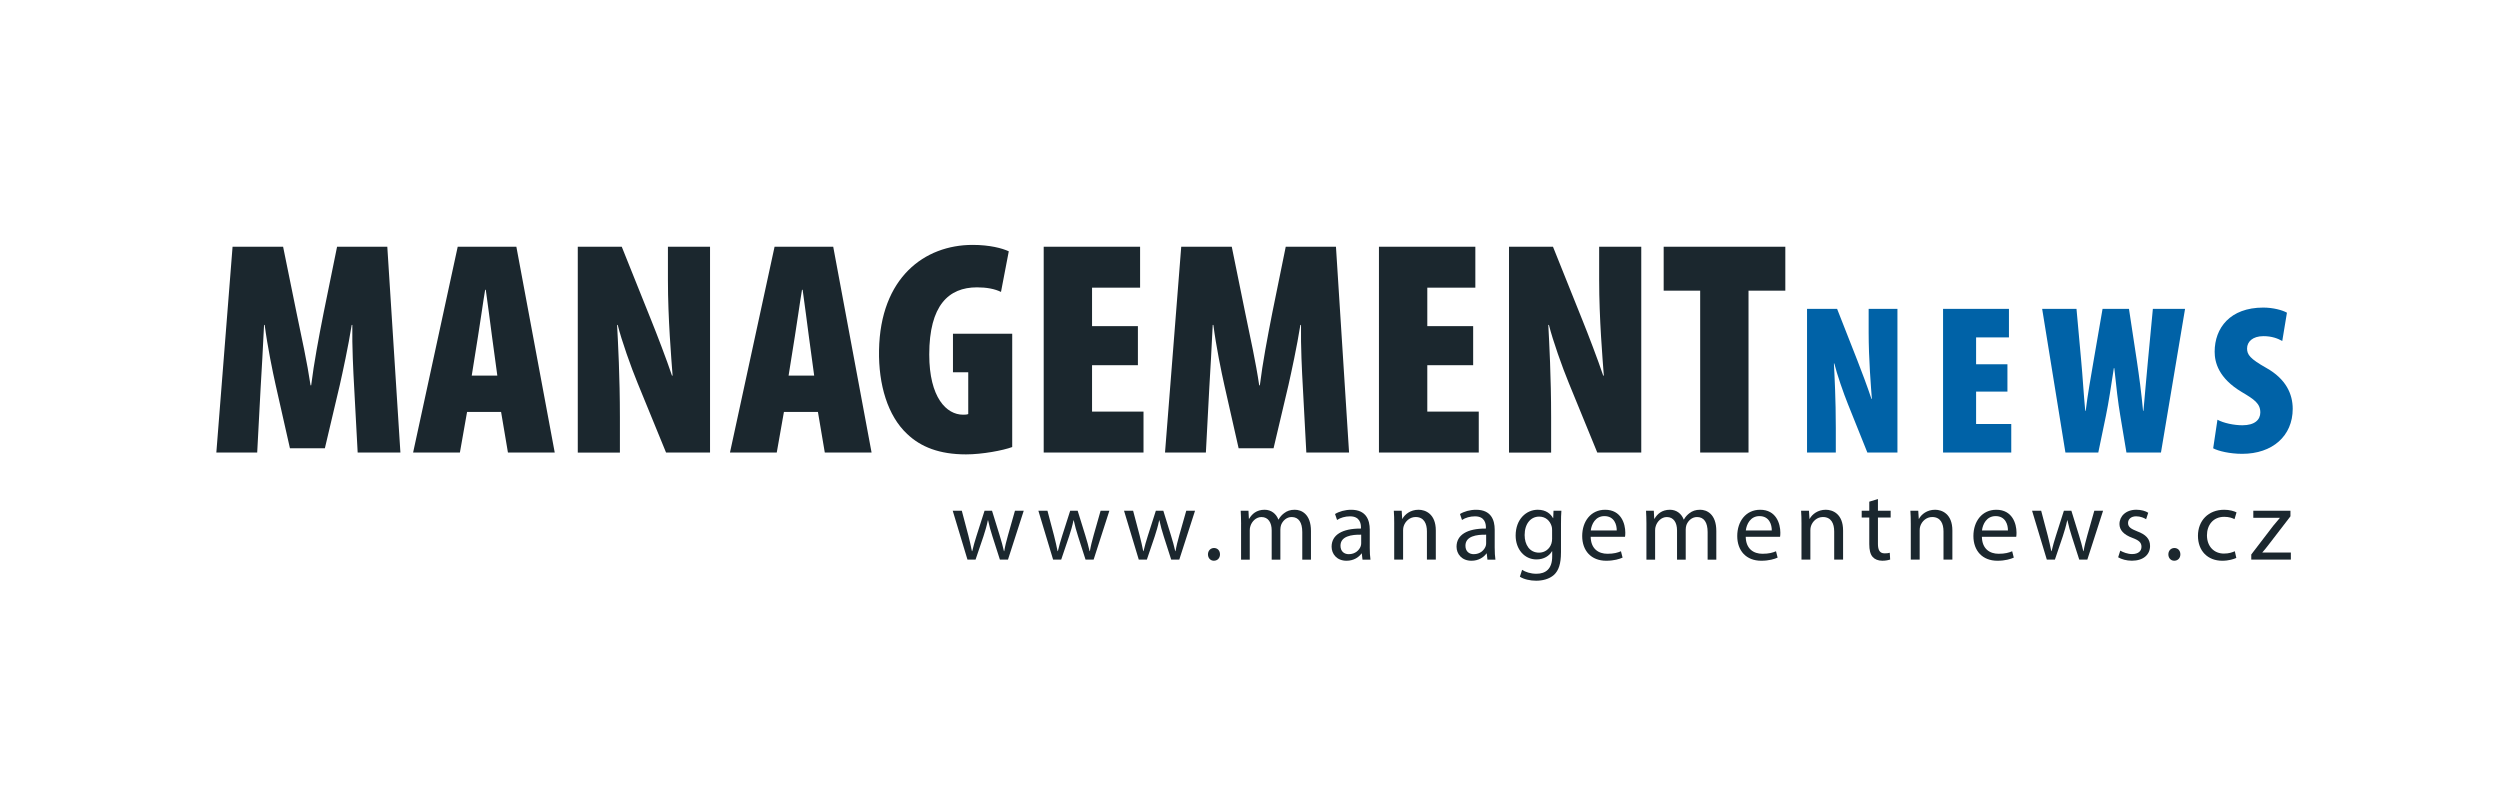 <?xml version="1.0" encoding="UTF-8" standalone="no"?>
<!-- Generator: Adobe Illustrator 14.0.0, SVG Export Plug-In . SVG Version: 6.00 Build 43363)  -->

<svg
   xmlns:dc="http://purl.org/dc/elements/1.1/"
   xmlns:cc="http://creativecommons.org/ns#"
   xmlns:rdf="http://www.w3.org/1999/02/22-rdf-syntax-ns#"
   xmlns="http://www.w3.org/2000/svg"
   xmlns:sodipodi="http://sodipodi.sourceforge.net/DTD/sodipodi-0.dtd"
   xmlns:inkscape="http://www.inkscape.org/namespaces/inkscape"
   version="1.1"
   x="0px"
   y="0px"
   width="198px"
   height="62.362px"
   viewBox="0 0 198 62.362"
   enable-background="new 0 0 198 62.362"
   xml:space="preserve"
   id="svg2"
   inkscape:version="0.91 r"
   sodipodi:docname="logo-managementnews.svg"><defs
     id="defs84" /><sodipodi:namedview
     pagecolor="#ffffff"
     bordercolor="#666666"
     borderopacity="1"
     objecttolerance="10"
     gridtolerance="10"
     guidetolerance="10"
     inkscape:pageopacity="0"
     inkscape:pageshadow="2"
     inkscape:window-width="1680"
     inkscape:window-height="1023"
     id="namedview82"
     showgrid="false"
     inkscape:zoom="1.6919192"
     inkscape:cx="100.18209"
     inkscape:cy="31.181"
     inkscape:window-x="0"
     inkscape:window-y="0"
     inkscape:window-maximized="1"
     inkscape:current-layer="svg2" /><g
     id="Vrstva_1"
     inkscape:export-xdpi="328.23251"
     inkscape:export-ydpi="328.23251"><g
       id="g5"><path
         fill="#1B272E"
         d="M76.176,40.452l0.52,1.967c0.104,0.433,0.208,0.832,0.28,1.231h0.024c0.088-0.392,0.216-0.808,0.344-1.223    l0.632-1.976h0.592l0.6,1.936c0.144,0.464,0.256,0.871,0.344,1.263h0.024c0.064-0.392,0.168-0.799,0.296-1.255l0.552-1.943h0.695    l-1.247,3.87h-0.64l-0.592-1.847c-0.136-0.432-0.248-0.815-0.344-1.271h-0.016c-0.096,0.464-0.216,0.863-0.352,1.279l-0.624,1.839    h-0.64l-1.167-3.87H76.176z"
         id="path7" /><path
         fill="#1B272E"
         d="M82.959,40.452l0.52,1.967c0.104,0.433,0.208,0.832,0.28,1.231h0.024c0.088-0.392,0.216-0.808,0.344-1.223    l0.632-1.976h0.592l0.6,1.936c0.144,0.464,0.256,0.871,0.344,1.263h0.024c0.064-0.392,0.168-0.799,0.296-1.255l0.552-1.943h0.695    l-1.247,3.87h-0.64l-0.592-1.847c-0.136-0.432-0.248-0.815-0.344-1.271h-0.016c-0.096,0.464-0.216,0.863-0.352,1.279l-0.624,1.839    h-0.64l-1.167-3.87H82.959z"
         id="path9" /><path
         fill="#1B272E"
         d="M89.743,40.452l0.52,1.967c0.104,0.433,0.208,0.832,0.28,1.231h0.024c0.088-0.392,0.216-0.808,0.344-1.223    l0.632-1.976h0.592l0.6,1.936c0.144,0.464,0.256,0.871,0.344,1.263h0.024c0.064-0.392,0.168-0.799,0.296-1.255l0.552-1.943h0.695    l-1.247,3.87h-0.64l-0.592-1.847c-0.136-0.432-0.248-0.815-0.344-1.271h-0.016c-0.096,0.464-0.216,0.863-0.352,1.279l-0.624,1.839    h-0.64l-1.167-3.87H89.743z"
         id="path11" /><path
         fill="#1B272E"
         d="M95.671,43.906c0-0.287,0.2-0.504,0.48-0.504s0.472,0.208,0.472,0.504c0,0.288-0.192,0.504-0.488,0.504    C95.863,44.41,95.671,44.194,95.671,43.906z"
         id="path13" /><path
         fill="#1B272E"
         d="M98.295,41.5c0-0.408-0.016-0.728-0.032-1.048h0.616l0.032,0.632h0.024    c0.216-0.368,0.576-0.712,1.224-0.712c0.52,0,0.919,0.32,1.087,0.776h0.016c0.12-0.225,0.28-0.384,0.439-0.504    c0.232-0.176,0.48-0.272,0.848-0.272c0.52,0,1.279,0.336,1.279,1.68v2.271h-0.688V42.14c0-0.752-0.28-1.191-0.84-1.191    c-0.408,0-0.711,0.296-0.839,0.632c-0.032,0.104-0.056,0.224-0.056,0.352v2.391h-0.688v-2.318c0-0.616-0.272-1.056-0.808-1.056    c-0.432,0-0.76,0.352-0.872,0.703c-0.04,0.097-0.056,0.225-0.056,0.344v2.327h-0.688V41.5z"
         id="path15" /><path
         fill="#1B272E"
         d="M108.485,43.395c0,0.336,0.016,0.664,0.056,0.928h-0.631l-0.056-0.487h-0.024    c-0.216,0.304-0.631,0.575-1.183,0.575c-0.784,0-1.184-0.552-1.184-1.111c0-0.936,0.832-1.447,2.327-1.439v-0.08    c0-0.312-0.088-0.896-0.879-0.887c-0.368,0-0.744,0.104-1.016,0.287l-0.16-0.472c0.32-0.199,0.792-0.336,1.279-0.336    c1.183,0,1.471,0.808,1.471,1.575V43.395z M107.806,42.348c-0.768-0.017-1.639,0.119-1.639,0.871c0,0.464,0.304,0.672,0.656,0.672    c0.512,0,0.839-0.32,0.951-0.647c0.024-0.08,0.032-0.16,0.032-0.225V42.348z"
         id="path17" /><path
         fill="#1B272E"
         d="M110.422,41.5c0-0.408-0.008-0.728-0.032-1.048h0.624l0.04,0.64h0.016c0.192-0.359,0.64-0.72,1.279-0.72    c0.536,0,1.367,0.32,1.367,1.647v2.303h-0.704v-2.23c0-0.624-0.232-1.144-0.896-1.144c-0.456,0-0.815,0.328-0.943,0.72    c-0.032,0.088-0.048,0.208-0.048,0.327v2.327h-0.704V41.5z"
         id="path19" /><path
         fill="#1B272E"
         d="M118.381,43.395c0,0.336,0.016,0.664,0.056,0.928h-0.632l-0.056-0.487h-0.024    c-0.216,0.304-0.632,0.575-1.183,0.575c-0.784,0-1.184-0.552-1.184-1.111c0-0.936,0.832-1.447,2.327-1.439v-0.08    c0-0.312-0.088-0.896-0.879-0.887c-0.368,0-0.744,0.104-1.016,0.287l-0.16-0.472c0.32-0.199,0.792-0.336,1.279-0.336    c1.183,0,1.471,0.808,1.471,1.575V43.395z M117.702,42.348c-0.768-0.017-1.639,0.119-1.639,0.871c0,0.464,0.304,0.672,0.656,0.672    c0.512,0,0.839-0.32,0.952-0.647c0.024-0.08,0.032-0.16,0.032-0.225V42.348z"
         id="path21" /><path
         fill="#1B272E"
         d="M123.629,43.755c0,0.896-0.184,1.431-0.552,1.774c-0.384,0.344-0.928,0.464-1.416,0.464    c-0.463,0-0.975-0.111-1.287-0.319l0.176-0.544c0.256,0.168,0.656,0.312,1.135,0.312c0.72,0,1.248-0.376,1.248-1.359v-0.424    h-0.016c-0.208,0.36-0.631,0.648-1.231,0.648c-0.959,0-1.647-0.816-1.647-1.888c0-1.311,0.855-2.047,1.751-2.047    c0.672,0,1.032,0.344,1.208,0.664h0.016l0.024-0.584h0.624c-0.024,0.272-0.032,0.592-0.032,1.056V43.755z M122.925,41.979    c0-0.12-0.008-0.224-0.04-0.312c-0.128-0.416-0.464-0.752-0.983-0.752c-0.672,0-1.151,0.567-1.151,1.463    c0,0.76,0.392,1.392,1.143,1.392c0.44,0,0.832-0.271,0.976-0.72c0.04-0.12,0.056-0.256,0.056-0.376V41.979z"
         id="path23" /><path
         fill="#1B272E"
         d="M125.982,42.516c0.016,0.951,0.616,1.343,1.327,1.343c0.504,0,0.815-0.088,1.071-0.2l0.128,0.504    c-0.248,0.112-0.68,0.248-1.295,0.248c-1.191,0-1.903-0.791-1.903-1.959c0-1.167,0.688-2.079,1.815-2.079    c1.271,0,1.599,1.104,1.599,1.815c0,0.144-0.008,0.248-0.024,0.328H125.982z M128.045,42.012c0.008-0.439-0.184-1.136-0.975-1.136    c-0.72,0-1.023,0.647-1.08,1.136H128.045z"
         id="path25" /><path
         fill="#1B272E"
         d="M130.398,41.5c0-0.408-0.016-0.728-0.032-1.048h0.616l0.032,0.632h0.024    c0.216-0.368,0.576-0.712,1.224-0.712c0.52,0,0.919,0.32,1.087,0.776h0.016c0.12-0.225,0.28-0.384,0.44-0.504    c0.232-0.176,0.48-0.272,0.848-0.272c0.52,0,1.279,0.336,1.279,1.68v2.271h-0.688V42.14c0-0.752-0.28-1.191-0.84-1.191    c-0.408,0-0.711,0.296-0.839,0.632c-0.032,0.104-0.056,0.224-0.056,0.352v2.391h-0.688v-2.318c0-0.616-0.272-1.056-0.808-1.056    c-0.432,0-0.759,0.352-0.872,0.703c-0.04,0.097-0.056,0.225-0.056,0.344v2.327h-0.688V41.5z"
         id="path27" /><path
         fill="#1B272E"
         d="M138.262,42.516c0.016,0.951,0.616,1.343,1.327,1.343c0.504,0,0.815-0.088,1.071-0.2l0.128,0.504    c-0.248,0.112-0.68,0.248-1.295,0.248c-1.191,0-1.903-0.791-1.903-1.959c0-1.167,0.688-2.079,1.815-2.079    c1.271,0,1.599,1.104,1.599,1.815c0,0.144-0.008,0.248-0.024,0.328H138.262z M140.324,42.012c0.008-0.439-0.184-1.136-0.975-1.136    c-0.72,0-1.023,0.647-1.08,1.136H140.324z"
         id="path29" /><path
         fill="#1B272E"
         d="M142.678,41.5c0-0.408-0.008-0.728-0.032-1.048h0.624l0.04,0.64h0.016c0.192-0.359,0.64-0.72,1.279-0.72    c0.536,0,1.367,0.32,1.367,1.647v2.303h-0.704v-2.23c0-0.624-0.232-1.144-0.896-1.144c-0.456,0-0.815,0.328-0.943,0.72    c-0.032,0.088-0.048,0.208-0.048,0.327v2.327h-0.704V41.5z"
         id="path31" /><path
         fill="#1B272E"
         d="M148.733,39.525v0.927h1.007v0.536h-1.007v2.087c0,0.479,0.136,0.751,0.528,0.751    c0.192,0,0.304-0.016,0.408-0.048l0.032,0.536c-0.136,0.048-0.352,0.096-0.624,0.096c-0.328,0-0.592-0.112-0.759-0.296    c-0.192-0.216-0.272-0.56-0.272-1.016v-2.11h-0.6v-0.536h0.6v-0.72L148.733,39.525z"
         id="path33" /><path
         fill="#1B272E"
         d="M151.334,41.5c0-0.408-0.008-0.728-0.032-1.048h0.624l0.04,0.64h0.016c0.192-0.359,0.64-0.72,1.279-0.72    c0.536,0,1.367,0.32,1.367,1.647v2.303h-0.703v-2.23c0-0.624-0.232-1.144-0.896-1.144c-0.456,0-0.815,0.328-0.943,0.72    c-0.032,0.088-0.048,0.208-0.048,0.327v2.327h-0.704V41.5z"
         id="path35" /><path
         fill="#1B272E"
         d="M156.966,42.516c0.016,0.951,0.615,1.343,1.327,1.343c0.504,0,0.815-0.088,1.071-0.2l0.128,0.504    c-0.247,0.112-0.68,0.248-1.295,0.248c-1.191,0-1.903-0.791-1.903-1.959c0-1.167,0.688-2.079,1.814-2.079    c1.271,0,1.6,1.104,1.6,1.815c0,0.144-0.008,0.248-0.023,0.328H156.966z M159.028,42.012c0.008-0.439-0.184-1.136-0.975-1.136    c-0.721,0-1.023,0.647-1.08,1.136H159.028z"
         id="path37" /><path
         fill="#1B272E"
         d="M161.661,40.452l0.52,1.967c0.104,0.433,0.208,0.832,0.28,1.231h0.024    c0.088-0.392,0.216-0.808,0.344-1.223l0.631-1.976h0.592l0.6,1.936c0.145,0.464,0.256,0.871,0.344,1.263h0.024    c0.063-0.392,0.168-0.799,0.296-1.255l0.552-1.943h0.695l-1.247,3.87h-0.64l-0.592-1.847c-0.136-0.432-0.248-0.815-0.344-1.271    h-0.016c-0.097,0.464-0.216,0.863-0.353,1.279l-0.623,1.839h-0.64l-1.167-3.87H161.661z"
         id="path39" /><path
         fill="#1B272E"
         d="M167.925,43.61c0.217,0.128,0.584,0.272,0.936,0.272c0.504,0,0.744-0.248,0.744-0.576    c0-0.336-0.2-0.512-0.712-0.703c-0.703-0.256-1.031-0.632-1.031-1.096c0-0.624,0.512-1.136,1.335-1.136    c0.392,0,0.736,0.104,0.943,0.24l-0.168,0.512c-0.151-0.096-0.432-0.231-0.791-0.231c-0.416,0-0.64,0.239-0.64,0.527    c0,0.319,0.224,0.464,0.728,0.664c0.664,0.247,1.016,0.583,1.016,1.159c0,0.688-0.536,1.167-1.439,1.167    c-0.424,0-0.815-0.112-1.088-0.271L167.925,43.61z"
         id="path41" /><path
         fill="#1B272E"
         d="M171.734,43.906c0-0.287,0.199-0.504,0.479-0.504s0.472,0.208,0.472,0.504    c0,0.288-0.191,0.504-0.487,0.504C171.926,44.41,171.734,44.194,171.734,43.906z"
         id="path43" /><path
         fill="#1B272E"
         d="M177.116,44.187c-0.184,0.088-0.592,0.224-1.111,0.224c-1.167,0-1.927-0.791-1.927-1.975    c0-1.191,0.815-2.063,2.079-2.063c0.416,0,0.783,0.104,0.976,0.208l-0.16,0.536c-0.168-0.088-0.432-0.185-0.815-0.185    c-0.888,0-1.367,0.664-1.367,1.464c0,0.896,0.575,1.447,1.343,1.447c0.4,0,0.664-0.097,0.864-0.185L177.116,44.187z"
         id="path45" /><path
         fill="#1B272E"
         d="M178.302,43.914l1.743-2.278c0.176-0.216,0.336-0.399,0.512-0.607v-0.017h-2.095v-0.56h2.942v0.44    l-1.727,2.246c-0.168,0.216-0.32,0.416-0.496,0.607v0.017h2.255v0.56h-3.135V43.914z"
         id="path47" /></g><g
       id="g49"><path
         fill="#0062A7"
         d="M143.117,35.842v-11.38h2.382l1.604,4.086c0.287,0.726,0.827,2.161,1.114,3.04h0.034    c-0.068-0.929-0.254-3.142-0.254-5.285v-1.841h2.28v11.38h-2.382l-1.537-3.831c-0.354-0.879-0.878-2.381-1.08-3.226h-0.033    c0.051,0.979,0.151,2.87,0.151,5.099v1.958H143.117z"
         id="path51" /><path
         fill="#0062A7"
         d="M158.989,31.014h-2.482v2.566h2.785v2.262h-5.402v-11.38h5.219v2.262h-2.602v2.128h2.482V31.014z"
         id="path53" /><path
         fill="#0062A7"
         d="M163.581,35.842l-1.842-11.38h2.719l0.373,4.12c0.119,1.249,0.186,2.566,0.32,3.951h0.037    c0.168-1.385,0.402-2.634,0.623-3.951l0.711-4.12h2.092l0.625,4.12c0.186,1.249,0.355,2.499,0.49,3.951h0.033    c0.119-1.419,0.236-2.634,0.354-3.951l0.391-4.12h2.549l-1.908,11.38h-2.734l-0.49-2.938c-0.17-0.996-0.322-2.296-0.473-3.749    h-0.035c-0.219,1.42-0.406,2.703-0.623,3.749l-0.609,2.938H163.581z"
         id="path55" /><path
         fill="#0062A7"
         d="M175.622,33.242c0.488,0.269,1.318,0.439,1.977,0.439c0.979,0,1.418-0.439,1.418-1.014    c0-0.709-0.473-1.029-1.471-1.62c-1.84-1.099-2.145-2.349-2.145-3.191c0-1.875,1.217-3.496,3.852-3.496    c0.775,0,1.52,0.203,1.873,0.405l-0.371,2.245c-0.338-0.201-0.828-0.387-1.486-0.387c-0.877,0-1.301,0.455-1.301,0.979    c0,0.49,0.238,0.81,1.521,1.536c1.57,0.878,2.094,2.078,2.094,3.241c0,2.146-1.604,3.564-4.002,3.564    c-0.98,0-1.893-0.221-2.297-0.438L175.622,33.242z"
         id="path57" /></g><g
       id="g59"><path
         fill="#1B272E"
         d="M28.052,30.714c-0.074-1.306-0.173-3.265-0.148-4.982h-0.049c-0.272,1.717-0.716,3.749-0.939,4.74    l-1.186,5.03h-2.767l-1.136-5.03c-0.222-0.992-0.642-3.023-0.865-4.74h-0.049c-0.074,1.717-0.198,3.676-0.271,4.982l-0.272,5.127    h-3.236l1.285-16.301h4.002l1.063,5.224c0.42,2.031,0.84,3.918,1.112,5.756h0.049c0.222-1.79,0.593-3.749,0.988-5.756l1.063-5.224    h3.978l1.038,16.301h-3.385L28.052,30.714z"
         id="path61" /><path
         fill="#1B272E"
         d="M36.992,32.625l-0.568,3.217h-3.706l3.533-16.301h4.645l3.039,16.301h-3.706l-0.543-3.217H36.992z     M39.388,29.747l-0.42-3.096c-0.124-0.919-0.346-2.685-0.494-3.7h-0.05c-0.173,1.016-0.42,2.83-0.568,3.7l-0.494,3.096H39.388z"
         id="path63" /><path
         fill="#1B272E"
         d="M45.76,35.842V19.541h3.483l2.347,5.853c0.42,1.04,1.211,3.096,1.631,4.354h0.049    c-0.099-1.33-0.37-4.499-0.37-7.57v-2.636h3.335v16.301h-3.483l-2.248-5.49c-0.519-1.257-1.285-3.41-1.581-4.619h-0.049    c0.074,1.403,0.222,4.111,0.222,7.304v2.806H45.76z"
         id="path65" /><path
         fill="#1B272E"
         d="M62.087,32.625l-0.568,3.217h-3.705l3.532-16.301h4.645l3.038,16.301h-3.705l-0.544-3.217H62.087z     M64.483,29.747l-0.42-3.096c-0.124-0.919-0.346-2.685-0.494-3.7h-0.05c-0.173,1.016-0.42,2.83-0.568,3.7l-0.494,3.096H64.483z"
         id="path67" /><path
         fill="#1B272E"
         d="M80.167,35.406c-0.716,0.267-2.371,0.581-3.656,0.581c-2.1,0-3.582-0.581-4.669-1.621    c-1.531-1.427-2.272-3.894-2.223-6.626c0.099-5.756,3.606-8.344,7.411-8.344c1.358,0,2.347,0.266,2.865,0.508l-0.617,3.217    c-0.494-0.242-1.137-0.363-1.902-0.363c-2.248,0-3.78,1.427-3.78,5.32c0,3.435,1.384,4.765,2.668,4.765    c0.148,0,0.297,0,0.42-0.049v-3.313h-1.21v-3.047h4.693V35.406z"
         id="path69" /><path
         fill="#1B272E"
         d="M90.122,28.925H86.49v3.676h4.076v3.241h-7.905V19.541h7.634v3.241H86.49v3.047h3.632V28.925z"
         id="path71" /><path
         fill="#1B272E"
         d="M103.188,30.714c-0.074-1.306-0.173-3.265-0.148-4.982h-0.05c-0.271,1.717-0.716,3.749-0.938,4.74    l-1.186,5.03h-2.767l-1.137-5.03c-0.223-0.992-0.643-3.023-0.864-4.74h-0.05c-0.074,1.717-0.197,3.676-0.271,4.982l-0.271,5.127    h-3.236l1.284-16.301h4.002l1.063,5.224c0.42,2.031,0.84,3.918,1.111,5.756h0.05c0.223-1.79,0.593-3.749,0.988-5.756l1.063-5.224    h3.977l1.038,16.301h-3.385L103.188,30.714z"
         id="path73" /><path
         fill="#1B272E"
         d="M116.674,28.925h-3.632v3.676h4.076v3.241h-7.905V19.541h7.634v3.241h-3.805v3.047h3.632V28.925z"
         id="path75" /><path
         fill="#1B272E"
         d="M119.513,35.842V19.541h3.483l2.347,5.853c0.42,1.04,1.211,3.096,1.631,4.354h0.049    c-0.099-1.33-0.37-4.499-0.37-7.57v-2.636h3.335v16.301h-3.483l-2.248-5.49c-0.519-1.257-1.285-3.41-1.581-4.619h-0.05    c0.074,1.403,0.223,4.111,0.223,7.304v2.806H119.513z"
         id="path77" /><path
         fill="#1B272E"
         d="M134.654,23.023h-2.891v-3.482h9.635v3.482h-2.915v12.818h-3.829V23.023z"
         id="path79" /></g></g><g
     id="Vrstva_2"
     display="none" /></svg>
